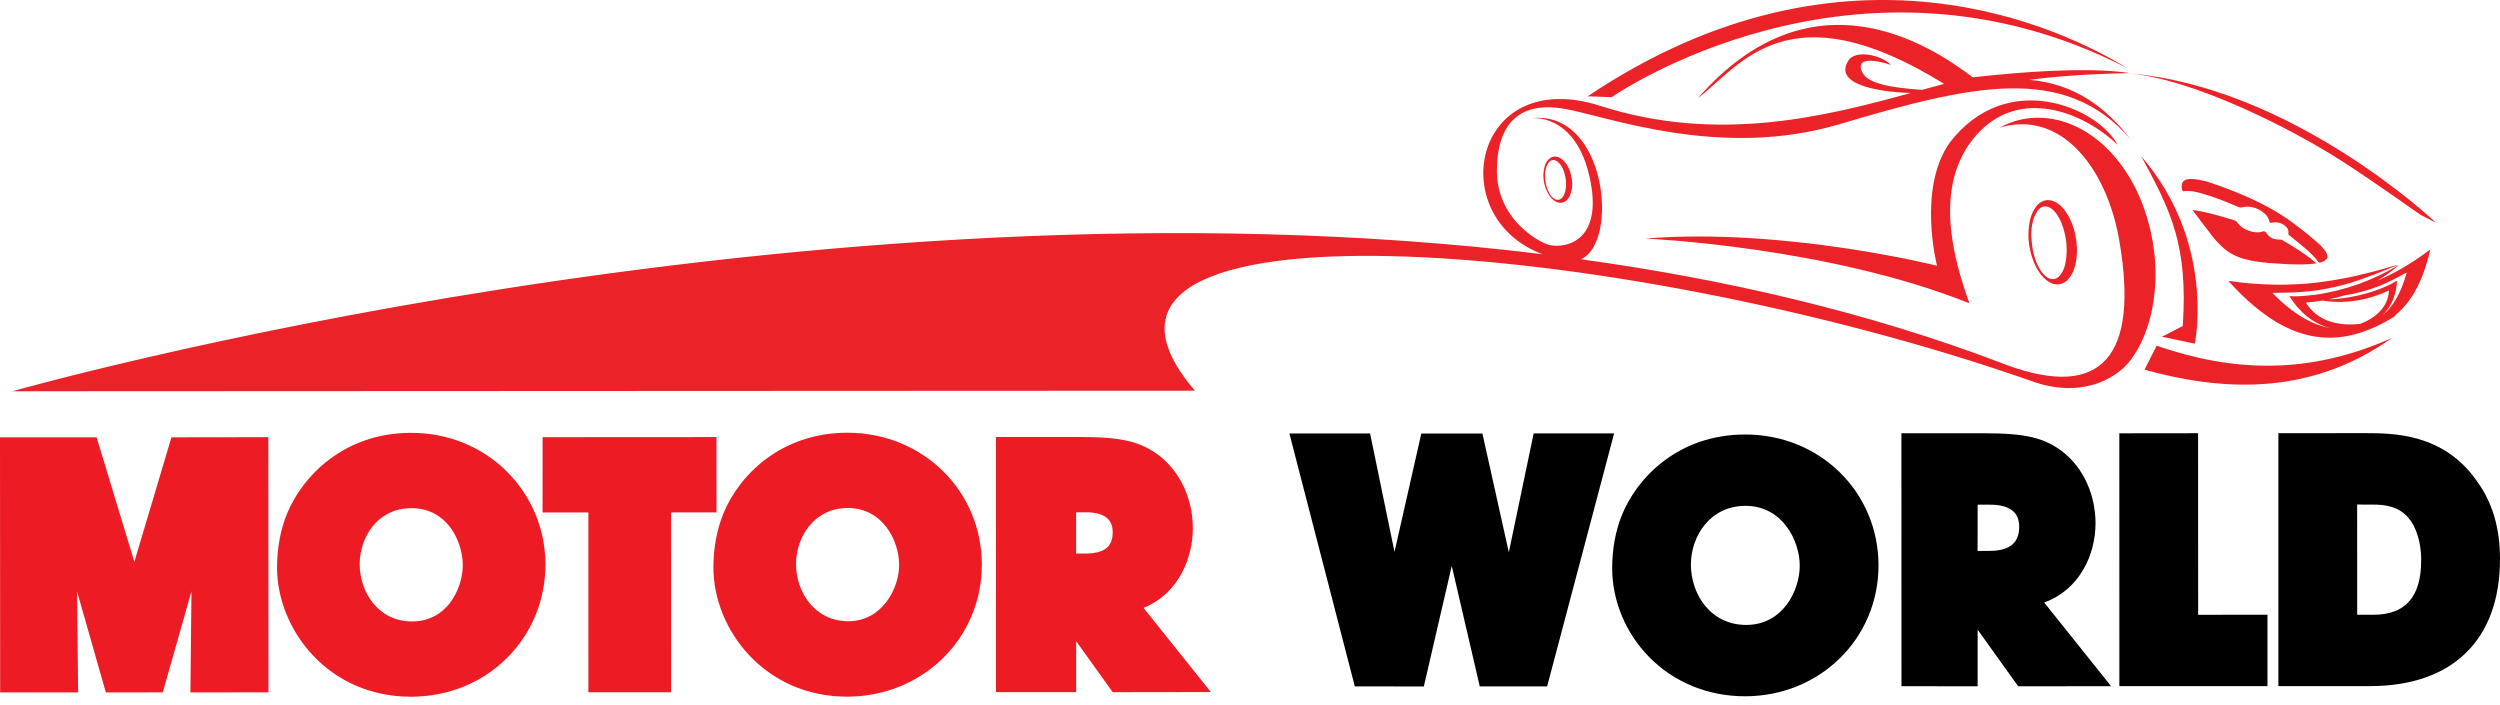 <svg width="266" height="75" viewBox="0 0 266 75" fill="none" xmlns="http://www.w3.org/2000/svg">
<path d="M43.709 74.131C34.927 74.131 29.486 67 29.478 60.398C29.476 58.325 29.832 56.395 30.536 54.664C32.156 50.693 36.581 46.054 43.736 46.054C47.654 46.054 51.275 47.522 53.941 50.186C56.582 52.825 58.035 56.342 58.031 60.089C58.035 63.809 56.608 67.305 54.016 69.933C51.348 72.637 47.688 74.131 43.707 74.133L43.709 74.131ZM43.774 54.069C41.696 54.069 40.419 55.077 39.712 55.922C38.795 57.024 38.268 58.517 38.27 60.023C38.27 62.978 40.222 66.122 43.843 66.122C45.905 66.122 47.164 65.059 47.859 64.168C48.723 63.056 49.238 61.545 49.238 60.125C49.238 58.704 48.717 57.156 47.851 56.038C47.153 55.14 45.881 54.069 43.79 54.069H43.774Z" fill="#ED1C24"/>
<path d="M62.604 54.525H57.727L57.733 46.517L76.233 46.506L76.239 54.519H71.398L71.4 73.657L62.606 73.661L62.604 54.525Z" fill="#ED1C24"/>
<path d="M90.135 74.125C81.349 74.125 75.91 66.99 75.906 60.382C75.91 58.299 76.264 56.374 76.961 54.652C78.573 50.681 82.994 46.042 90.163 46.042C98.174 46.042 104.457 52.206 104.467 60.074C104.467 67.937 98.174 74.111 90.141 74.125H90.135ZM90.196 54.051C86.633 54.051 84.702 57.124 84.698 60.011C84.698 62.964 86.648 66.098 90.259 66.098C93.87 66.098 95.667 62.596 95.667 60.111C95.673 57.598 93.977 54.053 90.198 54.049L90.196 54.051Z" fill="#ED1C24"/>
<path d="M114.505 68.23V73.641L105.97 73.645V46.494L115.028 46.498C119.375 46.498 121.406 46.991 123.393 48.522C125.605 50.255 126.923 53.137 126.919 56.232C126.916 59.201 125.528 63.105 121.673 64.681L128.832 73.635L118.393 73.649L114.507 68.23H114.505ZM115.492 58.897C118.06 58.897 118.391 57.67 118.391 56.602C118.387 55.214 117.433 54.509 115.561 54.509H114.499V58.895H115.492V58.897Z" fill="#ED1C24"/>
<path d="M8.194 62.913L8.314 73.673L0.016 73.675L0 46.531H10.278L14.294 59.783L18.242 46.531L28.551 46.517L28.565 73.665L20.259 73.671L20.373 62.911L17.317 73.665L11.262 73.675L8.194 62.913Z" fill="#ED1C24"/>
<path d="M157.448 73.032L154.467 60.211L151.497 73.04L144.153 73.032L137.191 46.123L145.777 46.121L148.376 58.72L151.228 46.127H157.729L160.539 58.767L163.182 46.117L171.744 46.111L164.615 73.03L157.448 73.032Z" fill="black"/>
<path d="M185.655 74.083C181.719 74.085 178.084 72.588 175.432 69.869C172.954 67.33 171.541 63.905 171.536 60.461C171.541 58.395 171.888 56.476 172.588 54.766C174.188 50.825 178.576 46.234 185.684 46.231C193.636 46.223 199.866 52.343 199.874 60.158C199.872 67.963 193.624 74.085 185.655 74.085M185.718 53.823C181.949 53.827 179.913 57.05 179.911 60.089C179.92 63.194 181.977 66.491 185.794 66.493C189.72 66.491 191.493 62.801 191.493 60.187C191.493 57.574 189.696 53.827 185.718 53.823Z" fill="black"/>
<path d="M214.733 73.018L210.421 67V73.018L202.318 73.013L202.308 46.101H211.201C215.522 46.101 217.541 46.582 219.497 48.086C221.671 49.801 222.96 52.63 222.964 55.684C222.954 59.063 221.254 62.748 217.501 64.106L224.625 73.013L214.735 73.018H214.733ZM211.667 58.615C213.806 58.615 214.845 57.78 214.843 56.053C214.851 54.487 213.802 53.699 211.74 53.699L210.423 53.695L210.415 58.623L211.669 58.617L211.667 58.615Z" fill="black"/>
<path d="M225.501 73.008L225.497 46.105L233.876 46.095L233.882 65.412L241.261 65.41L241.259 73.005L225.501 73.008Z" fill="black"/>
<path d="M242.42 73.007V46.093L251.682 46.087C254.583 46.095 259.99 46.087 263.523 51.167C265.189 53.434 265.998 56.161 266 59.478C266 68.071 260.958 73.001 252.158 73.003L242.424 73.007H242.42ZM252.528 65.41C255.948 65.41 257.623 63.496 257.613 59.58C257.623 58.847 257.517 56.991 256.568 55.513C256 54.67 255.031 53.68 252.556 53.69L250.799 53.684L250.805 65.408H252.53L252.528 65.41Z" fill="black"/>
<path d="M232.248 34.691C232.811 26.096 231.022 22.516 227.831 16.629C235.802 25.88 233.525 36.565 233.525 36.565L230.034 35.826C230.034 35.826 231.182 35.241 232.25 34.691H232.248ZM236.359 26.186C237.02 26.833 237.801 27.263 238.691 27.521C239.612 27.796 240.545 27.9 241.509 27.99C242.642 28.077 243.77 28.142 244.919 28.134C245.413 28.13 245.921 28.106 246.468 28.016C246.377 27.935 246.318 27.88 246.253 27.833C245.192 26.959 244.018 26.23 242.825 25.544C242.743 25.497 242.664 25.489 242.577 25.489C241.961 25.509 241.452 25.314 241.129 24.756C241.058 24.642 240.911 24.593 240.783 24.624C240.458 24.738 240.114 24.752 239.773 24.683C239.045 24.544 238.409 24.222 237.982 23.587C237.923 23.516 237.866 23.477 237.784 23.459C237.431 23.353 237.081 23.239 236.729 23.139C235.647 22.83 234.57 22.528 233.454 22.361C233.431 22.355 233.423 22.353 233.399 22.361C233.388 22.365 233.378 22.359 233.366 22.365C233.346 22.365 233.327 22.365 233.303 22.369C233.356 22.437 233.39 22.5 233.435 22.549C234.122 23.463 234.806 24.379 235.511 25.275C235.765 25.597 236.064 25.902 236.359 26.188V26.186ZM163.046 12.573C162.987 12.573 162.946 12.579 162.946 12.579C162.987 12.573 163.015 12.575 163.046 12.573ZM229.127 26.194C227.85 17.726 222.173 12.145 216.236 12.546C214.998 12.633 213.833 12.99 212.761 13.591C213.353 13.405 213.979 13.281 214.617 13.238C220.144 12.86 224.3 18.521 225.51 25.697C227.577 37.84 223.7 42.552 213.568 38.856C213.347 38.774 213.127 38.697 212.901 38.603C198.817 33.245 183.679 29.721 168.208 27.584C172.299 25.801 170.945 11.776 163.044 12.572C163.692 12.532 167.724 12.54 169.133 18.84C170.654 25.632 166.638 26.43 164.926 26.088C163.877 25.87 159.227 23.39 159.268 18.105C159.319 12.827 161.946 10.805 166.421 11.569C170.924 12.338 182.959 16.993 195.675 13.226C209.63 9.082 219.696 6.641 226.721 14.859C224.133 11.511 220.839 8.907 215.898 8.494C220.278 7.913 225.123 7.807 226.298 7.789C233.393 8.347 243.988 13.802 249.165 17.128C252.379 19.193 257.562 22.87 257.562 22.87L259.191 23.697C259.191 23.697 243.878 9.147 226.302 7.789C226.473 7.787 226.565 7.785 226.565 7.785C226.565 7.785 222.34 6.83 209.9 8.227C205.289 4.726 192.762 -3.415 180.65 10.449C185.224 6.94 190.275 -1.322 206.852 8.923C206.084 9.127 205.299 9.339 204.498 9.567C200.921 9.292 198.512 8.881 198.046 7.471C197.434 5.598 201.182 6.903 201.182 6.903C200.191 5.84 197.45 5.272 196.696 6.406C195.008 8.942 199.681 9.783 203.298 9.893C194.209 12.405 182.764 15.275 170.274 11.269C156.738 6.932 153.542 23.115 164.141 27.051C86.156 17.466 1.318 41.631 1.318 41.631C1.318 41.631 109.266 41.57 127.14 41.57C108.928 20.315 171.758 25.009 216.037 40.503C221.11 42.403 225.017 40.544 226.717 38.279C228.964 35.292 229.788 30.564 229.125 26.196L229.127 26.194ZM226.37 7.27C219.717 3.183 196.576 -8.292 168.926 10.247L171.478 10.337C171.478 10.337 197.365 -7.704 226.372 7.27H226.37ZM225.314 15.419C223.273 11.511 213.578 7.192 207.432 15.195C203.987 20.139 206.102 28.275 206.102 28.275C206.102 28.275 189.846 24.19 175.058 25.381C175.058 25.381 194.439 26.216 209.548 32.27C207.899 27.723 205.59 19.769 210.213 14.452C214.837 9.129 221.754 11.972 225.314 15.417V15.419ZM217.326 29.415C216.836 28.877 216.512 28.228 216.27 27.544C215.821 26.234 215.697 24.907 215.967 23.54C216.055 23.096 216.213 22.671 216.447 22.27C216.586 22.044 216.736 21.826 216.945 21.659C217.248 21.41 217.564 21.292 217.895 21.288C218.1 21.292 218.306 21.331 218.521 21.42C218.851 21.547 219.119 21.756 219.357 21.995C219.857 22.51 220.195 23.113 220.457 23.772C220.756 24.532 220.945 25.432 220.985 26.355C221.008 27.041 220.957 27.815 220.699 28.572C220.579 28.926 220.418 29.269 220.184 29.564C219.932 29.9 219.603 30.154 219.164 30.234C218.847 30.299 218.548 30.246 218.251 30.122C217.883 29.953 217.594 29.719 217.328 29.415H217.326ZM216.583 27.676C216.773 28.181 217.006 28.666 217.352 29.087C217.527 29.293 217.708 29.468 217.96 29.592C218.117 29.67 218.267 29.702 218.419 29.702C218.641 29.702 218.859 29.617 219.044 29.438C219.227 29.283 219.351 29.093 219.461 28.886C219.609 28.58 219.711 28.275 219.772 27.953C220.036 26.534 219.877 25.143 219.367 23.789C219.192 23.339 218.964 22.921 218.645 22.546C218.468 22.341 218.277 22.168 218.023 22.054C217.671 21.901 217.324 21.932 217.027 22.19C216.907 22.29 216.781 22.418 216.712 22.559C216.579 22.797 216.453 23.037 216.366 23.29C216.154 23.98 216.108 24.693 216.128 25.11C216.183 26.186 216.333 26.984 216.585 27.676H216.583ZM229.464 36.785L228.175 39.336C235.948 41.47 245.44 42.385 254.506 35.958C245.586 39.943 237.546 39.566 229.464 36.785ZM165.105 21.119C164.819 20.814 164.623 20.463 164.479 20.074C164.213 19.366 164.137 18.645 164.304 17.889C164.355 17.651 164.438 17.399 164.577 17.193C164.66 17.071 164.764 16.953 164.888 16.861C165.058 16.725 165.242 16.657 165.441 16.655C165.563 16.659 165.683 16.678 165.819 16.725C166.012 16.802 166.165 16.906 166.313 17.046C166.608 17.325 166.815 17.657 166.964 18.012C167.134 18.437 167.25 18.92 167.283 19.435C167.299 19.812 167.256 20.233 167.104 20.645C167.037 20.846 166.939 21.03 166.797 21.192C166.649 21.384 166.455 21.524 166.199 21.567C166.002 21.602 165.829 21.567 165.658 21.504C165.429 21.41 165.258 21.278 165.103 21.121L165.105 21.119ZM164.66 20.164C164.774 20.435 164.914 20.702 165.113 20.93C165.221 21.046 165.335 21.145 165.483 21.211C165.571 21.253 165.662 21.266 165.75 21.27C165.884 21.26 166.008 21.223 166.124 21.123C166.228 21.038 166.307 20.926 166.36 20.82C166.453 20.653 166.512 20.48 166.547 20.313C166.71 19.527 166.618 18.763 166.313 18.026C166.215 17.78 166.077 17.541 165.882 17.342C165.788 17.23 165.664 17.14 165.518 17.077C165.307 16.981 165.113 17.006 164.928 17.146C164.855 17.205 164.776 17.272 164.739 17.348C164.662 17.476 164.581 17.616 164.538 17.749C164.404 18.126 164.383 18.521 164.394 18.749C164.418 19.345 164.516 19.779 164.66 20.162V20.164ZM247.369 27.725C247.623 27.566 247.697 27.33 247.589 27.055C247.524 26.888 247.434 26.721 247.316 26.581C247.103 26.316 246.885 26.067 246.635 25.856C246.09 25.383 245.543 24.919 244.976 24.481C244.037 23.752 243.089 23.047 242.048 22.445C239.944 21.223 237.693 20.292 235.389 19.51C234.761 19.299 234.114 19.119 233.453 19.054C233.338 19.044 233.222 19.046 233.112 19.038C232.943 19.038 232.766 19.07 232.606 19.115C232.366 19.195 232.201 19.356 232.158 19.606C232.105 19.852 232.144 20.103 232.238 20.353C232.461 20.337 232.652 20.315 232.846 20.317C233.36 20.337 233.86 20.465 234.35 20.602C235.655 20.977 236.912 21.484 238.161 22.021C238.305 22.072 238.427 22.115 238.581 22.05C238.677 22.013 238.781 22.003 238.882 21.999C239.675 21.938 240.371 22.202 240.962 22.73C241.176 22.915 241.326 23.145 241.426 23.412C241.46 23.504 241.438 23.626 241.532 23.685C241.646 23.75 241.751 23.681 241.853 23.673C242.388 23.603 242.857 23.746 243.233 24.119C243.433 24.314 243.532 24.55 243.49 24.829C243.486 24.872 243.486 24.913 243.48 24.949C244.065 25.428 244.649 25.894 245.22 26.373C245.775 26.841 246.304 27.369 246.753 27.959C246.979 27.924 247.184 27.849 247.369 27.727V27.725ZM258.123 26.878C258.267 26.768 258.412 26.662 258.576 26.544C258.568 26.603 258.56 26.64 258.554 26.678C258.349 27.538 258.107 28.381 257.794 29.201C257.438 30.132 257.007 31.024 256.433 31.838C255.954 32.523 255.407 33.105 254.789 33.581C254.821 33.571 254.85 33.561 254.884 33.549C254.89 33.549 254.9 33.559 254.935 33.553C254.908 33.582 254.902 33.606 254.876 33.616C253.587 34.422 252.231 35.093 250.761 35.51C248.17 36.249 245.675 36.007 243.254 34.826C242.014 34.231 240.895 33.447 239.84 32.565C238.909 31.79 238.053 30.934 237.229 30.038C237.195 29.997 237.16 29.957 237.113 29.89C237.388 29.926 237.636 29.955 237.884 29.991C238.992 30.136 240.1 30.218 241.217 30.266C242.662 30.325 244.106 30.283 245.541 30.167C246.493 30.085 247.448 29.957 248.382 29.796C250.626 29.429 252.822 28.859 254.982 28.203C255.006 28.199 255.022 28.204 255.069 28.203C255.016 28.236 254.974 28.259 254.933 28.273C253.388 28.918 251.836 29.535 250.244 30.046C249.049 30.415 247.841 30.696 246.605 30.881C245.293 31.075 243.959 31.136 242.638 31.146C242.512 31.152 242.388 31.152 242.268 31.152C242.148 31.152 242.032 31.156 241.914 31.152C241.885 31.152 241.855 31.164 241.796 31.175C241.839 31.215 241.855 31.244 241.875 31.268C242.904 32.294 243.998 33.223 245.271 33.928C246.078 34.38 246.93 34.716 247.837 34.897C247.859 34.909 247.884 34.903 247.918 34.911C246.001 34.394 244.651 33.166 243.585 31.515C243.774 31.515 243.919 31.509 244.055 31.525C244.783 31.535 245.484 31.46 246.206 31.38C247.821 31.166 249.39 30.771 250.915 30.236C252.336 29.725 253.695 29.095 254.996 28.328C255.061 28.293 255.126 28.25 255.191 28.248C254.479 28.857 253.739 29.391 252.967 29.855C253.091 29.802 253.215 29.749 253.339 29.694C254.286 29.262 255.216 28.778 256.11 28.23C256.801 27.806 257.472 27.363 258.123 26.88V26.878ZM248.459 34.353C249.221 34.528 249.984 34.553 250.75 34.494C250.879 34.486 251.009 34.473 251.139 34.461C251.283 34.402 251.426 34.341 251.566 34.274C252.076 34.04 252.55 33.753 252.969 33.374C253.658 32.761 254.081 32.013 254.172 31.087C254.183 31.036 254.181 30.985 254.181 30.908C251.895 31.969 249.555 32.358 247.115 31.981C246.535 32.077 245.944 32.15 245.34 32.195C245.393 32.286 245.427 32.35 245.474 32.406C246.206 33.457 247.219 34.072 248.459 34.353ZM256.069 29.012C256.025 29.024 256 29.026 255.982 29.038C255.911 29.081 255.834 29.122 255.758 29.161C255.685 29.205 255.604 29.248 255.52 29.287C254.683 29.747 253.815 30.179 252.916 30.519C252.068 30.839 251.202 31.085 250.315 31.274C250.02 31.333 249.722 31.388 249.423 31.437C248.892 31.602 248.349 31.739 247.794 31.853C248.518 31.824 249.24 31.749 249.957 31.631C251.112 31.431 252.243 31.128 253.345 30.696C253.829 30.492 254.301 30.293 254.758 30.028C254.839 29.973 254.931 29.922 255.053 29.857C254.961 31.278 254.538 32.533 253.51 33.537C253.528 33.52 253.548 33.514 253.558 33.5C254.065 33.066 254.488 32.553 254.837 31.981C255.394 31.085 255.76 30.108 256.047 29.099C256.049 29.075 256.049 29.051 256.067 29.012H256.069Z" fill="#EB2227"/>
</svg>
